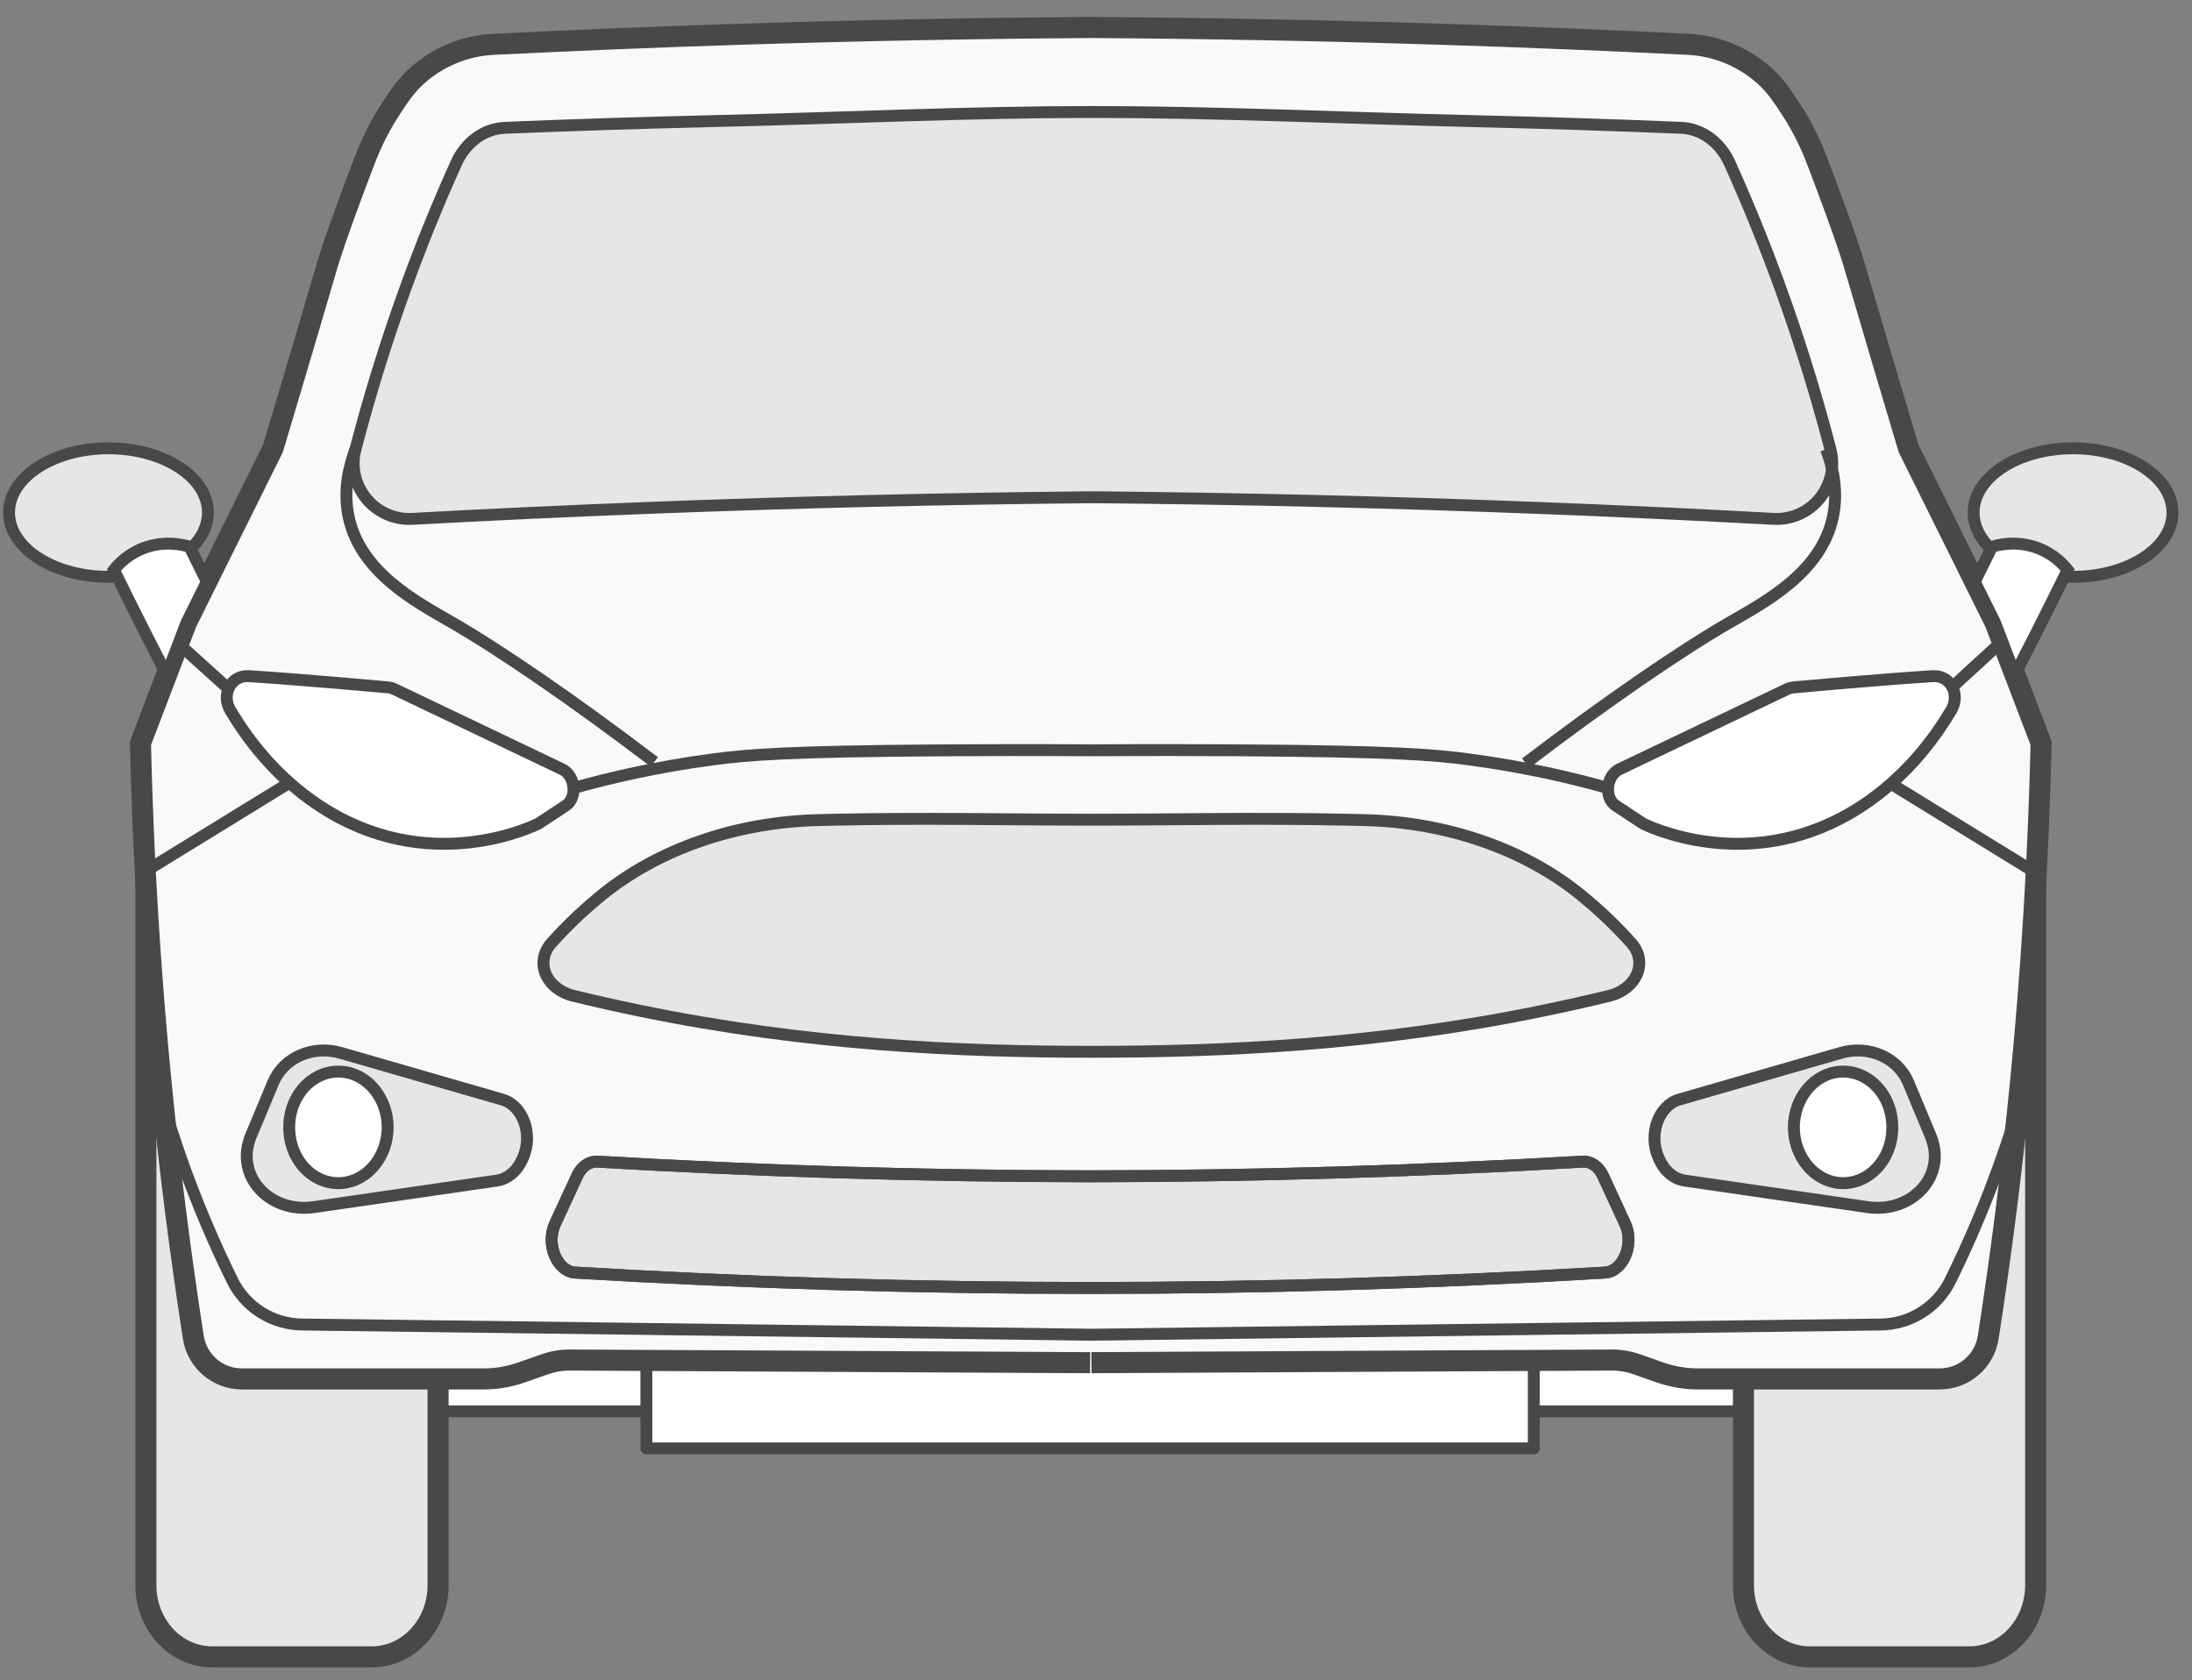 <?xml version="1.0" encoding="UTF-8"?>
<svg width="137px" height="105px" viewBox="0 0 137 105" version="1.1" xmlns="http://www.w3.org/2000/svg" xmlns:xlink="http://www.w3.org/1999/xlink">
    <rect x="0" y="0" width="137" height="105" fill="#808080" stroke="none"/>
    <title>B2</title>
    <g id="icons" stroke="none" stroke-width="1" fill="none" fill-rule="evenodd">
        <g id="Desktop-HD-Copy" transform="translate(-1038, -192)">
            <g id="B2" transform="translate(1038.566, 192.75)">
                <polygon id="Fill-814" fill="#FFFFFF" points="21.21 87.454 113.919 87.454 113.919 78.778 21.21 78.778"></polygon>
                <polygon id="Stroke-815" stroke="#484848" stroke-width="0.744" stroke-linejoin="round" points="21.21 87.454 113.919 87.454 113.919 78.778 21.21 78.778"></polygon>
                <polygon id="Fill-816" fill="#FFFFFF" points="39.833 89.773 95.296 89.773 95.296 81.14 39.833 81.14"></polygon>
                <polygon id="Stroke-817" stroke="#484848" stroke-width="0.744" stroke-linejoin="round" points="39.833 89.773 95.296 89.773 95.296 81.14 39.833 81.14"></polygon>
                <path d="M8.551,53.687 L8.551,54.557 L8.551,98.322 C8.551,100.796 10.406,102.801 12.694,102.801 L22.671,102.801 C24.958,102.801 26.814,100.796 26.814,98.322 L26.814,82.699 L8.551,53.687 Z" id="Fill-818" fill="#E6E6E6"></path>
                <path d="M8.551,53.687 L8.551,54.557 L8.551,98.322 C8.551,100.796 10.406,102.801 12.694,102.801 L22.671,102.801 C24.958,102.801 26.814,100.796 26.814,98.322 L26.814,82.699 L8.551,53.687 Z" id="Stroke-819" stroke="#484848" stroke-width="1.316" stroke-linejoin="round"></path>
                <path d="M126.663,53.687 L126.663,54.557 L126.663,98.322 C126.663,100.796 124.808,102.801 122.52,102.801 L112.543,102.801 C110.255,102.801 108.4,100.796 108.4,98.322 L108.4,82.699 L126.663,53.687 Z" id="Fill-820" fill="#E6E6E6"></path>
                <path d="M126.663,53.687 L126.663,54.557 L126.663,98.322 C126.663,100.796 124.808,102.801 122.52,102.801 L112.543,102.801 C110.255,102.801 108.4,100.796 108.4,98.322 L108.4,82.699 L126.663,53.687 Z" id="Stroke-821" stroke="#484848" stroke-width="1.316" stroke-linejoin="round"></path>
                <g id="Group-824" transform="translate(7.434, 0)">
                    <path d="M60.216,84.415 C71.051,84.36 81.887,84.305 92.722,84.25 C93.255,84.248 93.784,84.336 94.287,84.512 L95.767,85.03 C96.523,85.294 97.318,85.43 98.118,85.43 L113.229,85.43 C114.744,85.43 116.031,84.326 116.264,82.828 C116.661,80.269 117.031,77.66 117.369,75.002 C118.682,64.675 119.353,54.872 119.568,45.693 L116.693,38.168 C114.889,34.533 113.085,30.897 111.281,27.262 C109.949,22.786 108.82,19.002 107.846,15.658 C107.846,15.658 107.374,14.039 105.646,9.507 C105.361,8.759 104.865,7.484 103.891,6.007 C103.512,5.433 103.025,4.663 102.343,4.039 C101.035,2.841 99.336,2.111 97.513,2.02 C92.448,1.769 87.305,1.557 82.085,1.391 C74.629,1.152 67.323,1.015 60.173,0.968 C53.024,1.015 45.718,1.152 38.262,1.391 C33.041,1.557 27.899,1.769 22.834,2.02 C21.011,2.111 19.312,2.841 18.004,4.039 C17.322,4.663 16.835,5.433 16.456,6.007 C15.482,7.484 14.987,8.759 14.701,9.507 C12.973,14.039 12.501,15.658 12.501,15.658 C11.527,19.002 10.398,22.786 9.065,27.262 C7.261,30.897 5.458,34.533 3.654,38.168 L0.779,45.693 C0.994,54.872 1.665,64.675 2.978,75.002 C3.316,77.66 3.685,80.269 4.083,82.828 C4.316,84.326 5.603,85.43 7.118,85.43 L22.229,85.43 C23.028,85.43 23.824,85.294 24.579,85.03 L26.06,84.512 C26.563,84.336 27.092,84.248 27.625,84.25 C38.46,84.305 49.296,84.36 60.131,84.415" id="Fill-822" fill="#F9F9F9"></path>
                    <path d="M60.216,84.415 C71.051,84.36 81.887,84.305 92.722,84.25 C93.255,84.248 93.784,84.336 94.287,84.512 L95.767,85.03 C96.523,85.294 97.318,85.43 98.118,85.43 L113.229,85.43 C114.744,85.43 116.031,84.326 116.264,82.828 C116.661,80.269 117.031,77.66 117.369,75.002 C118.682,64.675 119.353,54.872 119.568,45.693 L116.693,38.168 C114.889,34.533 113.085,30.897 111.281,27.262 C109.949,22.786 108.82,19.002 107.846,15.658 C107.846,15.658 107.374,14.039 105.646,9.507 C105.361,8.759 104.865,7.484 103.891,6.007 C103.512,5.433 103.025,4.663 102.343,4.039 C101.035,2.841 99.336,2.111 97.513,2.02 C92.448,1.769 87.305,1.557 82.085,1.391 C74.629,1.152 67.323,1.015 60.173,0.968 C53.024,1.015 45.718,1.152 38.262,1.391 C33.041,1.557 27.899,1.769 22.834,2.02 C21.011,2.111 19.312,2.841 18.004,4.039 C17.322,4.663 16.835,5.433 16.456,6.007 C15.482,7.484 14.987,8.759 14.701,9.507 C12.973,14.039 12.501,15.658 12.501,15.658 C11.527,19.002 10.398,22.786 9.065,27.262 C7.261,30.897 5.458,34.533 3.654,38.168 L0.779,45.693 C0.994,54.872 1.665,64.675 2.978,75.002 C3.316,77.66 3.685,80.269 4.083,82.828 C4.316,84.326 5.603,85.43 7.118,85.43 L22.229,85.43 C23.028,85.43 23.824,85.294 24.579,85.03 L26.06,84.512 C26.563,84.336 27.092,84.248 27.625,84.25 C38.46,84.305 49.296,84.36 60.131,84.415" id="Stroke-823" stroke="#484848" stroke-width="1.316" stroke-linejoin="round"></path>
                </g>
                <path d="M67.743,30.326 C76.873,30.411 86.191,30.63 95.691,30.999 C100.605,31.189 105.468,31.416 110.276,31.677 C112.629,31.804 114.428,29.607 113.835,27.328 C113.016,24.181 111.999,20.821 110.73,17.312 C109.704,14.478 108.627,11.856 107.541,9.448 C106.951,8.141 105.796,7.291 104.504,7.238 C100.237,7.063 95.916,6.923 91.546,6.821 C83.442,6.632 75.505,6.249 67.743,6.249 C59.981,6.249 52.045,6.632 43.941,6.821 C39.571,6.923 35.251,7.063 30.983,7.238 C29.692,7.291 28.535,8.141 27.947,9.448 C26.86,11.856 25.782,14.478 24.758,17.312 C23.488,20.821 22.471,24.181 21.651,27.328 C21.058,29.607 22.858,31.804 25.21,31.677 C30.02,31.416 34.883,31.189 39.797,30.999 C49.297,30.63 58.614,30.411 67.743,30.326" id="Fill-825" fill="#E6E6E6"></path>
                <path d="M67.743,30.326 C76.873,30.411 86.191,30.63 95.691,30.999 C100.605,31.189 105.468,31.416 110.276,31.677 C112.629,31.804 114.428,29.607 113.835,27.328 C113.016,24.181 111.999,20.821 110.73,17.312 C109.704,14.478 108.627,11.856 107.541,9.448 C106.951,8.141 105.796,7.291 104.504,7.238 C100.237,7.063 95.916,6.923 91.546,6.821 C83.442,6.632 75.505,6.249 67.743,6.249 C59.981,6.249 52.045,6.632 43.941,6.821 C39.571,6.923 35.251,7.063 30.983,7.238 C29.692,7.291 28.535,8.141 27.947,9.448 C26.86,11.856 25.782,14.478 24.758,17.312 C23.488,20.821 22.471,24.181 21.651,27.328 C21.058,29.607 22.858,31.804 25.21,31.677 C30.02,31.416 34.883,31.189 39.797,30.999 C49.297,30.63 58.614,30.411 67.743,30.326 Z" id="Stroke-826" stroke="#484848" stroke-width="0.744" stroke-linejoin="round"></path>
                <path d="M67.565,79.745 C78.292,79.745 89.018,79.424 99.737,78.784 C100.884,78.716 101.595,77.01 101.007,75.739 C100.545,74.739 100.083,73.737 99.62,72.734 C99.353,72.156 98.869,71.82 98.347,71.85 C88.091,72.451 77.828,72.755 67.565,72.767 C57.302,72.755 47.039,72.451 36.783,71.85 C36.261,71.82 35.778,72.156 35.51,72.734 C35.047,73.737 34.586,74.739 34.123,75.739 C33.535,77.01 34.246,78.716 35.394,78.784 C46.112,79.424 56.838,79.745 67.565,79.745" id="Fill-827" fill="#E6E6E6"></path>
                <path d="M67.565,79.745 C78.292,79.745 89.018,79.424 99.737,78.784 C100.884,78.716 101.595,77.01 101.007,75.739 C100.545,74.739 100.083,73.737 99.62,72.734 C99.353,72.156 98.869,71.82 98.347,71.85 C88.091,72.451 77.828,72.755 67.565,72.767 C57.302,72.755 47.039,72.451 36.783,71.85 C36.261,71.82 35.778,72.156 35.51,72.734 C35.047,73.737 34.586,74.739 34.123,75.739 C33.535,77.01 34.246,78.716 35.394,78.784 C46.112,79.424 56.838,79.745 67.565,79.745 Z" id="Stroke-828" stroke="#484848" stroke-width="0.744" stroke-linejoin="round"></path>
                <path d="M67.565,79.745 C78.292,79.745 89.018,79.424 99.737,78.784 C100.884,78.716 101.595,77.01 101.007,75.739 C100.545,74.739 100.083,73.737 99.62,72.734 C99.353,72.156 98.869,71.82 98.347,71.85 C88.091,72.451 77.828,72.755 67.565,72.767 C57.302,72.755 47.039,72.451 36.783,71.85 C36.261,71.82 35.778,72.156 35.51,72.734 C35.047,73.737 34.586,74.739 34.123,75.739 C33.535,77.01 34.246,78.716 35.394,78.784 C46.112,79.424 56.838,79.745 67.565,79.745 Z" id="Stroke-829" stroke="#484848" stroke-width="0.744" stroke-linejoin="round"></path>
                <path d="M67.645,64.985 C75.766,64.985 85.395,64.581 95.868,62.418 C97.281,62.127 98.658,61.816 99.996,61.491 C101.738,61.068 102.453,59.376 101.388,58.184 C100.557,57.254 99.555,56.266 98.351,55.277 C98.324,55.254 98.296,55.232 98.269,55.209 C94.682,52.284 89.806,50.629 84.713,50.505 C84.338,50.495 83.961,50.487 83.584,50.479 C78.083,50.361 72.767,50.479 67.645,50.479 C62.522,50.479 57.206,50.361 51.705,50.479 C51.328,50.487 50.951,50.495 50.576,50.505 C45.483,50.629 40.607,52.284 37.02,55.209 C36.993,55.232 36.965,55.254 36.938,55.277 C35.734,56.266 34.732,57.254 33.901,58.184 C32.836,59.376 33.551,61.068 35.292,61.491 C36.631,61.816 38.008,62.127 39.421,62.418 C49.894,64.581 59.523,64.985 67.645,64.985" id="Fill-830" fill="#E6E6E6"></path>
                <path d="M67.645,64.985 C75.766,64.985 85.395,64.581 95.868,62.418 C97.281,62.127 98.658,61.816 99.996,61.491 C101.738,61.068 102.453,59.376 101.388,58.184 C100.557,57.254 99.555,56.266 98.351,55.277 C98.324,55.254 98.296,55.232 98.269,55.209 C94.682,52.284 89.806,50.629 84.713,50.505 C84.338,50.495 83.961,50.487 83.584,50.479 C78.083,50.361 72.767,50.479 67.645,50.479 C62.522,50.479 57.206,50.361 51.705,50.479 C51.328,50.487 50.951,50.495 50.576,50.505 C45.483,50.629 40.607,52.284 37.02,55.209 C36.993,55.232 36.965,55.254 36.938,55.277 C35.734,56.266 34.732,57.254 33.901,58.184 C32.836,59.376 33.551,61.068 35.292,61.491 C36.631,61.816 38.008,62.127 39.421,62.418 C49.894,64.581 59.523,64.985 67.645,64.985 Z" id="Stroke-831" stroke="#484848" stroke-width="0.744" stroke-linejoin="round"></path>
                <path d="M21.652,27.328 C21.253,28.378 20.862,29.916 21.234,31.602 C21.983,35.005 25.347,36.812 27.659,38.141 C30.679,39.877 35.389,43.108 40.327,46.87" id="Stroke-832" stroke="#484848" stroke-width="0.744" stroke-linejoin="round"></path>
                <path d="M14.97,41.508 C17.933,41.692 22.682,42.12 23.695,42.212 C23.829,42.224 23.962,42.261 24.09,42.322 L34.567,47.325 C35.395,47.721 35.536,49.11 34.795,49.598 L33.128,50.698 C33.092,50.722 33.056,50.742 33.017,50.76 C32.058,51.208 25.501,54.015 18.861,49.239 C16.497,47.54 14.885,45.418 13.831,43.644 C13.237,42.642 13.882,41.441 14.97,41.508" id="Fill-833" fill="#FFFFFF"></path>
                <path d="M14.97,41.508 C17.933,41.692 22.682,42.12 23.695,42.212 C23.829,42.224 23.962,42.261 24.09,42.322 L34.567,47.325 C35.395,47.721 35.536,49.11 34.795,49.598 L33.128,50.698 C33.092,50.722 33.056,50.742 33.017,50.76 C32.058,51.208 25.501,54.015 18.861,49.239 C16.497,47.54 14.885,45.418 13.831,43.644 C13.237,42.642 13.882,41.441 14.97,41.508 Z" id="Stroke-834" stroke="#484848" stroke-width="0.744" stroke-linejoin="round"></path>
                <path d="M120.245,41.508 C117.281,41.692 112.532,42.12 111.519,42.212 C111.385,42.224 111.251,42.261 111.124,42.322 L100.647,47.325 C99.82,47.721 99.678,49.11 100.418,49.598 L102.087,50.698 C102.123,50.722 102.159,50.742 102.197,50.76 C103.156,51.208 109.713,54.015 116.353,49.239 C118.718,47.54 120.329,45.418 121.383,43.644 C121.978,42.642 121.332,41.441 120.245,41.508" id="Fill-835" fill="#FFFFFF"></path>
                <path d="M120.245,41.508 C117.281,41.692 112.532,42.12 111.519,42.212 C111.385,42.224 111.251,42.261 111.124,42.322 L100.647,47.325 C99.82,47.721 99.678,49.11 100.418,49.598 L102.087,50.698 C102.123,50.722 102.159,50.742 102.197,50.76 C103.156,51.208 109.713,54.015 116.353,49.239 C118.718,47.54 120.329,45.418 121.383,43.644 C121.978,42.642 121.332,41.441 120.245,41.508 Z" id="Stroke-836" stroke="#484848" stroke-width="0.744" stroke-linejoin="round"></path>
                <path d="M113.563,27.328 C113.962,28.378 114.353,29.916 113.981,31.602 C113.232,35.005 109.868,36.812 107.556,38.141 C104.514,39.889 99.761,43.151 94.787,46.949" id="Stroke-837" stroke="#484848" stroke-width="0.744" stroke-linejoin="round"></path>
                <path d="M32.133,71.579 L32.086,71.686 C31.766,72.423 31.167,72.936 30.483,73.035 L19.05,74.693 C16.29,75.093 14.072,72.742 15.12,70.233 L16.507,66.911 C17.173,65.313 19.013,64.557 20.733,65.054 L30.831,67.971 C32.128,68.345 32.755,70.148 32.133,71.579" id="Fill-838" fill="#E6E6E6"></path>
                <path d="M32.133,71.579 L32.086,71.686 C31.766,72.423 31.167,72.936 30.483,73.035 L19.05,74.693 C16.29,75.093 14.072,72.742 15.12,70.233 L16.507,66.911 C17.173,65.313 19.013,64.557 20.733,65.054 L30.831,67.971 C32.128,68.345 32.755,70.148 32.133,71.579 Z" id="Stroke-839" stroke="#484848" stroke-width="0.744" stroke-linejoin="round"></path>
                <path d="M23.663,69.706 C23.663,67.916 22.434,66.365 20.81,66.232 C19.049,66.087 17.51,67.64 17.51,69.71 C17.51,71.781 19.049,73.331 20.81,73.185 C22.434,73.049 23.663,71.496 23.663,69.706" id="Fill-840" fill="#FFFFFF"></path>
                <path d="M23.663,69.706 C23.663,67.916 22.434,66.365 20.81,66.232 C19.049,66.087 17.51,67.64 17.51,69.71 C17.51,71.781 19.049,73.331 20.81,73.185 C22.434,73.049 23.663,71.496 23.663,69.706 Z" id="Stroke-841" stroke="#484848" stroke-width="0.744" stroke-linejoin="round"></path>
                <path d="M103.081,71.579 L103.128,71.686 C103.448,72.423 104.047,72.936 104.731,73.035 L116.164,74.693 C118.924,75.093 121.142,72.742 120.094,70.233 L118.707,66.911 C118.041,65.314 116.201,64.557 114.481,65.054 L104.383,67.971 C103.086,68.345 102.459,70.148 103.081,71.579" id="Fill-842" fill="#E6E6E6"></path>
                <path d="M103.081,71.579 L103.128,71.686 C103.448,72.423 104.047,72.936 104.731,73.035 L116.164,74.693 C118.924,75.093 121.142,72.742 120.094,70.233 L118.707,66.911 C118.041,65.314 116.201,64.557 114.481,65.054 L104.383,67.971 C103.086,68.345 102.459,70.148 103.081,71.579 Z" id="Stroke-843" stroke="#484848" stroke-width="0.744" stroke-linejoin="round"></path>
                <path d="M111.551,69.706 C111.551,67.916 112.78,66.365 114.404,66.232 C116.165,66.087 117.704,67.64 117.704,69.71 C117.704,71.781 116.165,73.331 114.404,73.185 C112.78,73.049 111.551,71.496 111.551,69.706" id="Fill-844" fill="#FFFFFF"></path>
                <path d="M111.551,69.706 C111.551,67.916 112.78,66.365 114.404,66.232 C116.165,66.087 117.704,67.64 117.704,69.71 C117.704,71.781 116.165,73.331 114.404,73.185 C112.78,73.049 111.551,71.496 111.551,69.706 Z" id="Stroke-845" stroke="#484848" stroke-width="0.744" stroke-linejoin="round"></path>
                <path d="M12.429,31.284 C12.429,29.066 9.647,27.268 6.214,27.268 C2.783,27.268 5.68434189e-14,29.066 5.68434189e-14,31.284 C5.68434189e-14,33.502 2.783,35.3 6.214,35.3 C9.647,35.3 12.429,33.502 12.429,31.284" id="Fill-846" fill="#E6E6E6"></path>
                <path d="M12.429,31.284 C12.429,29.066 9.647,27.268 6.214,27.268 C2.783,27.268 5.68434189e-14,29.066 5.68434189e-14,31.284 C5.68434189e-14,33.502 2.783,35.3 6.214,35.3 C9.647,35.3 12.429,33.502 12.429,31.284 Z" id="Stroke-847" stroke="#484848" stroke-width="0.744" stroke-linejoin="round"></path>
                <path d="M12.36,35.605 C12,34.876 11.638,34.147 11.278,33.418 C10.911,33.307 9.723,32.998 8.385,33.515 C7.393,33.899 6.806,34.548 6.553,34.868 C7.191,36.168 7.842,37.477 8.509,38.795 C8.955,39.675 9.402,40.547 9.849,41.412 L11.089,38.168 C11.512,37.314 11.936,36.459 12.36,35.605" id="Fill-848" fill="#FFFFFF"></path>
                <path d="M12.36,35.605 C12,34.876 11.638,34.147 11.278,33.418 C10.911,33.307 9.723,32.998 8.385,33.515 C7.393,33.899 6.806,34.548 6.553,34.868 C7.191,36.168 7.842,37.477 8.509,38.795 C8.955,39.675 9.402,40.547 9.849,41.412 L11.089,38.168 C11.512,37.314 11.936,36.459 12.36,35.605 Z" id="Stroke-849" stroke="#484848" stroke-width="0.744"></path>
                <path d="M122.785,31.284 C122.785,29.066 125.567,27.268 129,27.268 C132.431,27.268 135.214,29.066 135.214,31.284 C135.214,33.502 132.431,35.3 129,35.3 C125.567,35.3 122.785,33.502 122.785,31.284" id="Fill-850" fill="#E6E6E6"></path>
                <path d="M122.785,31.284 C122.785,29.066 125.567,27.268 129,27.268 C132.431,27.268 135.214,29.066 135.214,31.284 C135.214,33.502 132.431,35.3 129,35.3 C125.567,35.3 122.785,33.502 122.785,31.284 Z" id="Stroke-851" stroke="#484848" stroke-width="0.744" stroke-linejoin="round"></path>
                <path d="M122.855,35.605 C123.215,34.876 123.576,34.147 123.936,33.418 C124.304,33.307 125.492,32.998 126.83,33.515 C127.822,33.899 128.409,34.549 128.662,34.868 C128.024,36.168 127.373,37.478 126.706,38.795 C126.259,39.675 125.813,40.547 125.366,41.412 L124.126,38.168 C123.703,37.314 123.279,36.459 122.855,35.605" id="Fill-852" fill="#FFFFFF"></path>
                <path d="M122.855,35.605 C123.215,34.876 123.576,34.147 123.936,33.418 C124.304,33.307 125.492,32.998 126.83,33.515 C127.822,33.899 128.409,34.549 128.662,34.868 C128.024,36.168 127.373,37.478 126.706,38.795 C126.259,39.675 125.813,40.547 125.366,41.412 L124.126,38.168 C123.703,37.314 123.279,36.459 122.855,35.605 Z" id="Stroke-853" stroke="#484848" stroke-width="0.744"></path>
                <line x1="17.51" y1="48.179" x2="8.551" y2="53.687" id="Stroke-854" stroke="#484848" stroke-width="0.744" stroke-linejoin="round"></line>
                <line x1="13.605" y1="42.199" x2="10.589" y2="39.475" id="Stroke-855" stroke="#484848" stroke-width="0.744" stroke-linejoin="round"></line>
                <line x1="117.532" y1="48.179" x2="126.491" y2="53.687" id="Stroke-856" stroke="#484848" stroke-width="0.744" stroke-linejoin="round"></line>
                <line x1="121.437" y1="42.199" x2="124.569" y2="39.325" id="Stroke-857" stroke="#484848" stroke-width="0.744" stroke-linejoin="round"></line>
                <path d="M125.662,68.16 C125.007,70.397 124.165,72.852 123.073,75.454 C122.504,76.811 121.915,78.093 121.322,79.296 C120.505,80.951 118.827,82.005 116.98,82.029 L67.644,82.668 L18.308,82.029 C16.461,82.005 14.783,80.951 13.966,79.296 C13.373,78.093 12.784,76.811 12.215,75.454 C11.123,72.852 10.281,70.397 9.626,68.16" id="Stroke-858" stroke="#484848" stroke-width="0.744" stroke-linejoin="round"></path>
                <path d="M99.987,48.516 C97.709,47.873 94.732,47.172 91.205,46.706 C89.065,46.422 86.567,46.206 76.832,46.142 C74.273,46.126 71.175,46.12 67.645,46.142 C64.115,46.12 60.937,46.127 58.378,46.144 C48.643,46.208 46.144,46.425 44.005,46.708 C40.477,47.175 37.502,47.874 35.222,48.517" id="Stroke-859" stroke="#484848" stroke-width="0.744" stroke-linejoin="round"></path>
            </g>
        </g>
    </g>
</svg>
